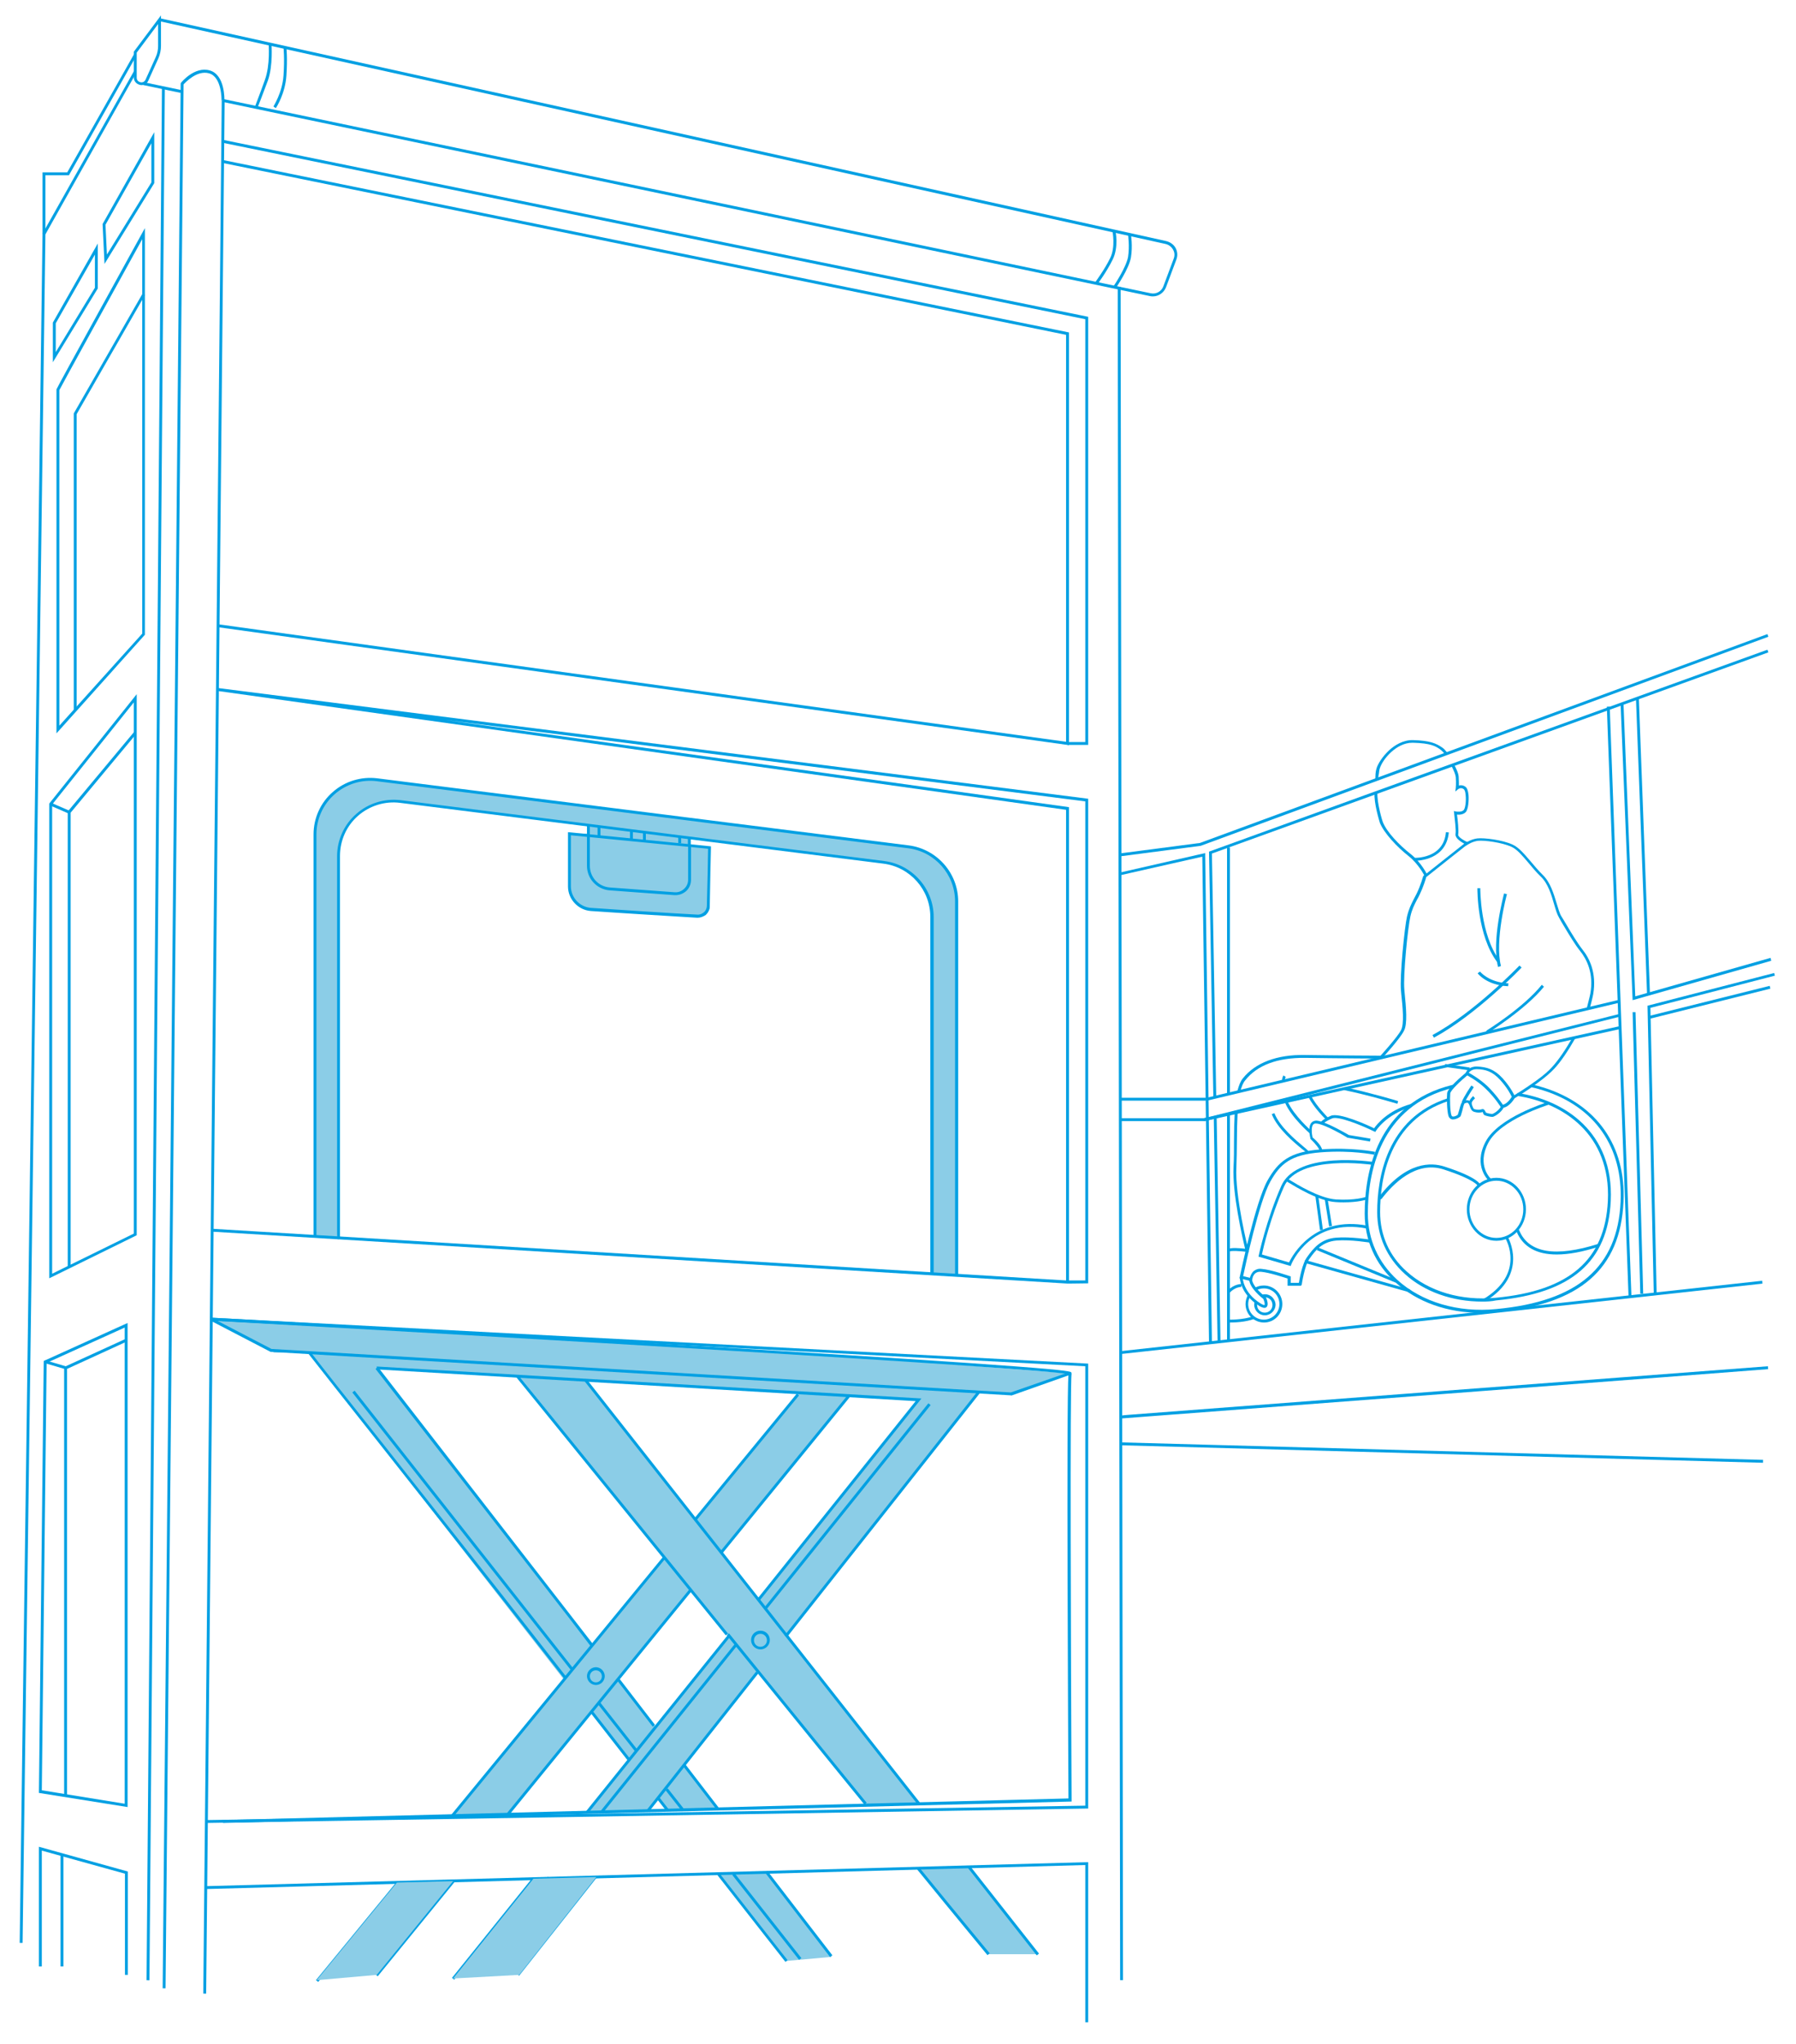 <?xml version="1.0" encoding="utf-8"?>
<!-- Generator: Adobe Illustrator 25.2.3, SVG Export Plug-In . SVG Version: 6.00 Build 0)  -->
<svg version="1.1" id="Layer_1" xmlns="http://www.w3.org/2000/svg" xmlns:xlink="http://www.w3.org/1999/xlink" x="0px" y="0px"
	 viewBox="0 0 747.5 850.3" style="enable-background:new 0 0 747.5 850.3;" xml:space="preserve">
<style type="text/css">
	.st0{fill:#8BCDE7;}
	.st1{fill:#00A0E3;}
	.st2{fill:none;stroke:#00A0E3;stroke-width:1.2;stroke-miterlimit:10;}
</style>
<g>
	<polygon class="st0" points="237,346.8 237.1,370 239.1,374.8 243.5,377.8 277.9,380.5 290.8,381.2 293.3,380.1 295.3,378.2 
		295.3,352.6 287.2,351.8 286.9,346 244.8,341.7 244.8,346.8 	"/>
	<path class="st0" d="M131.2,347.1c0-13.8,12.1-24.4,25.8-22.7l221.2,27.9c11.4,1.4,20,11.2,20,22.7v155.5l-10.3-1V381.4
		c0-11.5-8.6-21.3-20-22.7l-201.2-25.3c-13.7-1.7-25.7,8.9-25.7,22.7c0,50.9,0,158.9,0,158.9l-9.7-0.6V347.1z"/>
	<polygon class="st0" points="382.1,777.2 411.5,813 431.6,813 403,776.7 	"/>
	<polygon class="st0" points="299.1,779.7 327.4,815.8 346.1,814.1 319.1,779 	"/>
	<polygon class="st0" points="244.9,711.2 261.8,732.3 272.9,718.6 255.7,696.7 244.9,707.1 	"/>
	<polygon class="st0" points="304.9,679.1 244.4,753.8 270.2,753.1 274.2,748 277.8,752.6 298.8,752.6 284.8,734.3 317.4,693.6 	"/>
	<path class="st0" d="M355.1,564.4L87.9,548.8l26.2,13.9h14.6l105.8,135.8l-46.6,56.9l23.3-0.6l76.4-93.6l72.6,89.3h22.1l-54.9-69.8
		c0,0,30-37.5,52.9-67c15-19.2,27.5-34.8,27.5-34.8l13,1.1l24.5-8.6L355.1,564.4z M246,684.6l-89.2-115.5l59.3,3.4l60.2,75.2
		L246,684.6z M243.5,574.2l88.9,5.2l-43.3,52.7L243.5,574.2z M315.8,665.7L300,645.9l53-65.4l-2.3-0.1l2.3,0.1l0,0l29.4,1.8
		L315.8,665.7z"/>
	<g>
		
			<rect x="-304.8" y="434.9" transform="matrix(9.763571e-03 -1 1 9.763571e-03 -347.322 520.342)" class="st1" width="787.6" height="1.2"/>
		<polygon class="st1" points="444.9,310 444.2,309.9 90.5,260.9 90.7,259.7 443.7,308.6 443.7,139.3 92.7,67.8 92.9,66.6 
			444.9,138.3 		"/>
		<polygon class="st1" points="452.9,309.9 444.3,309.9 444.3,308.7 451.7,308.7 451.7,132.8 92.7,59.4 92.9,58.2 452.9,131.8 		"/>
		<path class="st1" d="M444.9,534l-0.6,0L88.2,512.4l0.1-1.2l355.4,21.5V336.9L90.2,287.4l0.2-1.2l362.5,46.1v201.6L444.9,534z
			 M444.9,532.7h6.8V333.4l-266.5-33.9l259.7,36.3V532.7z"/>
		<polygon class="st1" points="86,758.4 86,757.2 451.7,751.2 451.7,568.4 87.9,549.4 87.9,548.2 452.9,567.3 452.9,752.4 
			452.3,752.4 		"/>
		<polygon class="st1" points="420.9,580.6 420.8,580.5 112.6,562.4 87.6,549.4 88.2,548.3 113,561.2 420.7,579.3 445.1,570.8 
			445.5,571.9 		"/>
		<path class="st1" d="M92.8,758.4l0-1.2l351.9-9c-0.1-19.9-0.9-165.8,0-176.5c-10.7-2.5-237.1-15.6-356.8-22.3l0.1-1.2
			c0.9,0,90,5,178.1,10.3c178.6,10.6,179.4,11.8,179.8,12.5l0.1,0.6c-0.7,3.1-0.3,117.3,0,177.3l0,0.6l-0.6,0L92.8,758.4z
			 M444.8,571.1c0,0.1,0,0.1,0,0.2C444.7,571.2,444.7,571.1,444.8,571.1z"/>
		<polygon class="st1" points="452.9,841.3 451.7,841.3 451.7,775.9 85.3,785.9 85.3,784.7 452.9,774.7 		"/>
		
			<rect x="465.7" y="119.3" transform="matrix(1 -1.419446e-03 1.419446e-03 1 -0.669 0.662)" class="st1" width="1.2" height="704.5"/>
		
			<rect x="-328.8" y="429.6" transform="matrix(8.136427e-03 -1 1 8.136427e-03 -365.925 491.535)" class="st1" width="787.2" height="1.2"/>
		<polygon class="st1" points="9.4,808.3 8.2,808.3 17.7,97.2 17.8,97 55.8,29.5 56.8,30.1 18.9,97.5 		"/>
		<path class="st1" d="M22,150.7v-16.5l18.7-32.9V120L22,150.7z M23.2,134.5v12l16.3-26.8v-13.8L23.2,134.5z"/>
		<path class="st1" d="M43.5,109.8l-0.8-16.6L64.2,55v21.2L43.5,109.8z M43.9,93.5l0.6,12.4l18.5-30V59.6L43.9,93.5z"/>
		<path class="st1" d="M23.5,305.1l0-143.1c0.3-1,32.1-58.5,35.7-65.1l1.1-2v169.2l-0.2,0.2L23.5,305.1z M24.7,162.3v139.6
			l34.5-38.3V99.5C47.1,121.5,25.9,159.9,24.7,162.3z"/>
		<polygon class="st1" points="31.9,295.5 30.7,295.5 30.7,172 59.3,122.2 60.3,122.8 31.9,172.3 		"/>
		<path class="st1" d="M20.5,531.8V334.3l36.4-45.5v225.1L20.5,531.8z M21.7,334.7v195.2l34-16.7V292.2L21.7,334.7z"/>
		<polygon class="st1" points="29.4,527.1 28.2,527.1 28.2,337.6 55.9,304.4 56.8,305.2 29.4,338.1 		"/>
		
			<rect x="24.4" y="332" transform="matrix(0.399 -0.917 0.917 0.399 -293.266 225.028)" class="st1" width="1.2" height="8.4"/>
		<path class="st1" d="M53.2,751.8l-37-5.9l2-179.7l34.9-15.8V751.8z M17.4,744.8l34.5,5.6V552.3L19.4,567L17.4,744.8z"/>
		<polygon class="st1" points="27.9,746.9 26.7,746.9 26.7,568.7 52.3,557 52.8,558.1 27.9,569.5 		"/>
		
			<rect x="22.5" y="563.4" transform="matrix(0.282 -0.959 0.959 0.282 -528.204 429.735)" class="st1" width="1.2" height="8.9"/>
		<polygon class="st1" points="53.2,821.6 52,821.6 52,779.5 17.4,769.9 17.4,818.1 16.2,818.1 16.2,768.3 53.2,778.6 		"/>
		<rect x="25.2" y="771.6" class="st1" width="1.2" height="46.5"/>
		<path class="st1" d="M58.9,35.4c-0.2,0-0.5,0-0.7-0.1c-1.2-0.3-2.5-1.3-2.5-3.1V21.5L67,6.4v12.7c0,1.8-0.4,3.6-1.1,5.2l-4.2,9.3
			C61.1,34.9,60,35.4,58.9,35.4z M56.9,21.9v10.4c0,1.2,0.8,1.7,1.5,1.9c0.7,0.2,1.7,0,2.2-1.1l4.2-9.3c0.7-1.5,1-3.1,1-4.7V10
			L56.9,21.9z"/>
		<path class="st1" d="M479.9,123.3c-0.4,0-0.8,0-1.2-0.1l-386-80.8l0.2-1.2l386,80.8c2.2,0.5,4.5-0.7,5.3-2.9l4.3-11.5
			c0.5-1.3,0.4-2.6-0.3-3.8s-1.8-2-3.1-2.3L66.3,8.8l0.3-1.2l418.8,92.7c1.6,0.4,3.1,1.4,3.9,2.9s0.9,3.2,0.3,4.8l-4.3,11.5
			C484.4,121.8,482.2,123.3,479.9,123.3z"/>
		<rect x="67.2" y="28.3" transform="matrix(0.205 -0.979 0.979 0.205 18.168 95.379)" class="st1" width="1.2" height="16.3"/>
		<path class="st1" d="M68.9,827.2l-1.2,0l7.5-792.5l0.1-0.2c0.2-0.3,5.7-7,12-5.2c6.4,1.8,6.1,12.1,6.1,12.5l-1.2,0
			c0-0.1,0.2-9.8-5.2-11.3c-5-1.4-9.7,3.7-10.6,4.6L68.9,827.2z"/>
		<path class="st1" d="M107.2,44.8l-1.1-0.4c0-0.1,2-5.1,4.2-11.3c2.2-6.1,1.5-14.7,1.5-14.8l1.2-0.1c0,0.4,0.7,9-1.5,15.3
			C109.2,39.7,107.2,44.8,107.2,44.8z"/>
		<path class="st1" d="M114.8,45l-1-0.7c0-0.1,3.7-5.7,4.2-12.9c0.5-7.2,0-11.6,0-11.7l1.2-0.1c0,0.2,0.5,4.5,0,11.9
			C118.7,39,115,44.7,114.8,45z"/>
		<path class="st1" d="M456.8,118.2l-1-0.7c0-0.1,3.8-5.1,6.2-10c2.4-4.7,1-11.3,1-11.4l1.2-0.3c0.1,0.3,1.5,7-1.1,12.2
			C460.6,113.1,456.8,118.2,456.8,118.2z"/>
		<path class="st1" d="M464.5,119.7l-1-0.7c0.1-0.1,5.2-7.7,6-12.1c0.7-4.5,0-9.2,0-9.3l1.2-0.2c0,0.2,0.8,5,0,9.7
			C469.9,111.8,464.7,119.4,464.5,119.7z"/>
		<polygon class="st1" points="18.9,97.3 17.7,97.3 17.7,71.7 28,71.7 55.8,22.5 56.8,23.1 28.7,72.9 18.9,72.9 		"/>
		
			<rect x="258.7" y="557.1" transform="matrix(0.776 -0.63 0.63 0.776 -336.838 303.641)" class="st1" width="1.2" height="138.4"/>
		
			<rect x="178.7" y="801.8" transform="matrix(0.627 -0.779 0.779 0.627 -548.54 459.331)" class="st1" width="53.3" height="1.2"/>
		
			<rect x="226.8" y="716.6" transform="matrix(0.627 -0.779 0.779 0.627 -456.564 480.949)" class="st1" width="94.1" height="1.2"/>
		<polygon class="st1" points="316,666.1 315.1,665.3 381.1,582.9 156.8,569.7 156.8,568.5 383.5,581.8 382.8,582.7 		"/>
		
			<rect x="312.3" y="550.1" transform="matrix(0.786 -0.619 0.619 0.786 -342.682 335.56)" class="st1" width="1.2" height="224.4"/>
		
			<rect x="416.7" y="771.7" transform="matrix(0.786 -0.619 0.619 0.786 -402.313 428.555)" class="st1" width="1.2" height="46.2"/>
		
			<rect x="302.7" y="629.2" transform="matrix(0.62 -0.784 0.784 0.62 -354.405 527.61)" class="st1" width="129.8" height="1.2"/>
		
			<rect x="256.2" y="723.8" transform="matrix(0.62 -0.784 0.784 0.62 -457.011 504.926)" class="st1" width="73.2" height="1.2"/>
		
			<rect x="206.2" y="800.6" transform="matrix(0.62 -0.784 0.784 0.62 -540.392 486.492)" class="st1" width="51.9" height="1.2"/>
		<path class="st1" d="M359.8,750.8l-9.3-11.4c-24.9-30.6-48-59.1-48-59.1l0.9-0.8c0,0,23.1,28.5,48,59.1l9.3,11.4L359.8,750.8z"/>
		<path class="st1" d="M411,813.4c-0.1-0.2-12.8-15.4-29.4-35.8l0.9-0.8c16.6,20.4,29.3,35.6,29.4,35.8L411,813.4z"/>
		
			<rect x="187" y="800.9" transform="matrix(0.626 -0.779 0.779 0.626 -545.254 465.204)" class="st1" width="51.5" height="1.2"/>
		
			<rect x="234.5" y="718.6" transform="matrix(0.626 -0.779 0.779 0.626 -456.416 486.021)" class="st1" width="88.7" height="1.2"/>
		
			<rect x="298.3" y="626.4" transform="matrix(0.626 -0.779 0.779 0.626 -356.854 509.351)" class="st1" width="109.5" height="1.2"/>
		
			<rect x="122.2" y="802.9" transform="matrix(0.635 -0.773 0.773 0.635 -566.732 408.389)" class="st1" width="52.6" height="1.2"/>
		
			<rect x="162.4" y="700.8" transform="matrix(0.635 -0.773 0.773 0.635 -457.255 435.793)" class="st1" width="139.6" height="1.2"/>
		
			<rect x="276.8" y="605.4" transform="matrix(0.635 -0.773 0.773 0.635 -354.908 461.412)" class="st1" width="67.4" height="1.2"/>
		
			<rect x="284.5" y="612.7" transform="matrix(0.632 -0.775 0.775 0.632 -355.101 478.99)" class="st1" width="84.3" height="1.2"/>
		
			<rect x="189" y="707.4" transform="matrix(0.632 -0.775 0.775 0.632 -456.932 454.009)" class="st1" width="120.8" height="1.2"/>
		
			<rect x="147.5" y="801.5" transform="matrix(0.632 -0.775 0.775 0.632 -558.102 429.189)" class="st1" width="50.4" height="1.2"/>
		<path class="st1" d="M326.9,816.2c0,0-13.3-16.9-28.3-36.1l0.9-0.7c15,19.2,28.3,36.1,28.3,36.1L326.9,816.2z"/>
		
			<rect x="275.6" y="747.3" transform="matrix(0.788 -0.615 0.615 0.788 -403.391 328.966)" class="st1" width="1.2" height="6.5"/>
		
			<rect x="253.4" y="709.3" transform="matrix(0.788 -0.615 0.615 0.788 -390.45 309.067)" class="st1" width="1.2" height="25.5"/>
		<path class="st1" d="M234.7,698.2l-6.8-8.7c-24.8-31.8-52.2-66.4-72.2-91.7c-12.3-15.5-22-27.8-27.4-34.7l0.9-0.7
			c5.4,7,15.1,19.2,27.4,34.7c20,25.3,47.4,59.9,72.2,91.7l6.8,8.7L234.7,698.2z"/>
		<path class="st2" d="M162.9,576.3"/>
		<path class="st2" d="M285.1,734.3"/>
		<polygon class="st1" points="245.8,684.8 237.3,673.7 156.3,569.5 157.3,568.7 238.2,672.9 246.8,684 		"/>
		
			<rect x="264.1" y="696" transform="matrix(0.792 -0.61 0.61 0.792 -377.172 308.572)" class="st1" width="1.2" height="24.8"/>
		
			<rect x="291.2" y="732.1" transform="matrix(0.792 -0.61 0.61 0.792 -393.018 332.415)" class="st1" width="1.2" height="22.8"/>
		
			<rect x="332" y="774.4" transform="matrix(0.792 -0.61 0.61 0.792 -416.863 368.293)" class="st1" width="1.2" height="44.3"/>
		<path class="st1" d="M398.7,530.5h-1.2V375c0-11.2-8.4-20.7-19.5-22.1L156.8,325c-6.3-0.8-12.7,1.2-17.5,5.4
			c-4.8,4.2-7.6,10.3-7.6,16.7v167.3h-1.2V347.1c0-6.7,2.9-13.2,8-17.6c5.1-4.5,11.8-6.5,18.5-5.7l221.2,27.9
			c11.7,1.5,20.6,11.5,20.6,23.3V530.5z"/>
		<path class="st1" d="M388.4,529.6h-1.2V381.4c0-11.2-8.4-20.7-19.5-22.1L166.5,334c-6.3-0.8-12.7,1.2-17.5,5.4
			c-4.8,4.2-7.5,10.3-7.5,16.7c0,47.3,0,157.6,0,158.9l-0.6,0l0,0.6c-0.6,0-0.6,0-0.6-5.3c0-3.1,0-7.5,0-12.9c0-10.9,0-26,0-42.7
			c0-33.4,0-73.1,0-98.5c0-6.7,2.9-13.2,8-17.6c5.1-4.5,11.8-6.5,18.5-5.7l201.2,25.3c11.7,1.5,20.6,11.5,20.6,23.3V529.6z"/>
		<path class="st1" d="M290.4,381.8c-0.1,0-0.2,0-0.3,0c-9.8-0.6-31.3-1.9-44.2-2.8c-5.3-0.4-9.5-4.9-9.5-10.2v-22.6l59.5,5.9l0,0.6
			c0,0-0.4,16.2-0.5,24.3c0,1.4-0.6,2.6-1.6,3.6C292.8,381.3,291.6,381.8,290.4,381.8z M237.6,347.5v21.2c0,4.7,3.7,8.7,8.4,9
			c12.9,0.9,34.4,2.3,44.2,2.8c1,0.1,2-0.3,2.8-1c0.8-0.7,1.2-1.7,1.2-2.7c0.2-7.2,0.5-20.8,0.5-23.7L237.6,347.5z"/>
		<path class="st1" d="M281.2,372.4c-0.2,0-0.3,0-0.5,0l-27.1-2c-5.3-0.5-9.3-4.9-9.3-10.2v-16.9h1.2v16.9c0,4.7,3.5,8.6,8.2,9
			l27.1,2c1.5,0.1,2.8-0.4,3.9-1.4s1.7-2.3,1.7-3.8v-14.2h1.2V366c0,1.8-0.7,3.5-2,4.7C284.3,371.8,282.8,372.4,281.2,372.4z"/>
		<rect x="248.7" y="343.8" class="st1" width="1.2" height="4.4"/>
		<rect x="282.3" y="348" class="st1" width="1.2" height="2.8"/>
		<rect x="286.3" y="348.5" class="st1" width="1.2" height="3.3"/>
		<rect x="262.2" y="345.5" class="st1" width="1.2" height="3.8"/>
		<rect x="267.6" y="346.2" class="st1" width="1.2" height="3.7"/>
		
			<rect x="318.1" y="774.8" transform="matrix(0.786 -0.619 0.619 0.786 -424.84 367.959)" class="st1" width="1.2" height="44.9"/>
		
			<rect x="279.7" y="743.2" transform="matrix(0.786 -0.619 0.619 0.786 -402.887 333.747)" class="st1" width="1.2" height="10.5"/>
		
			<rect x="256.2" y="705.9" transform="matrix(0.786 -0.619 0.619 0.786 -389.438 312.787)" class="st1" width="1.2" height="25.4"/>
		
			<rect x="191.7" y="563.1" transform="matrix(0.786 -0.619 0.619 0.786 -352.591 255.364)" class="st1" width="1.2" height="147.2"/>
		
			<rect x="465.5" y="547.5" transform="matrix(0.994 -0.109 0.109 0.994 -56.165 68.656)" class="st1" width="268.8" height="1.2"/>
		<path class="st1" d="M466.9,590.1l-0.1-0.6l-0.6,0c0-0.6,0-0.6,3.6-0.9l131.5-10l134.5-10.2l0.1,1.2
			C733.1,569.9,468.2,590,466.9,590.1z"/>
		
			<rect x="599.3" y="470.9" transform="matrix(2.720693e-02 -1 1 2.720693e-02 -20.733 1187.758)" class="st1" width="1.2" height="267.3"/>
		<rect x="466.3" y="456.7" class="st1" width="35.6" height="1.2"/>
		<polygon class="st1" points="501.4,466.4 466.3,466.4 466.3,465.2 501.2,465.2 674.1,421.8 674.4,422.9 		"/>
		<rect x="510.7" y="352.6" class="st1" width="1.2" height="102.5"/>
		<rect x="510.7" y="463.3" class="st1" width="1.2" height="94.5"/>
		
			<rect x="499.5" y="436.3" transform="matrix(0.973 -0.231 0.231 0.973 -85.023 147.668)" class="st1" width="176.9" height="1.2"/>
		<polygon class="st1" points="503.2,558.6 500.4,356.4 465.9,364.2 465.7,363.1 501.6,354.9 501.6,355.7 504.4,558.6 		"/>
		<polygon class="st1" points="465.9,356.3 465.7,355.1 499.4,350.7 735.6,263.8 736,264.9 499.7,351.9 499.6,351.9 		"/>
		
			<rect x="673.5" y="294" transform="matrix(0.999 -3.680050e-02 3.680050e-02 0.999 -14.879 25.089)" class="st1" width="1.2" height="245.5"/>
		<polygon class="st1" points="688.3,538.3 685.7,418.4 738.4,404.8 738.7,405.9 686.9,419.3 689.5,538.2 		"/>
		<path class="st1" d="M683.9,538.2h-1.2c0-1.6-3.2-116-3.2-117.1l1.2,0C680.8,425.8,683.9,536.6,683.9,538.2z"/>
		<polygon class="st1" points="679.5,416.1 674.5,292.8 675.7,292.8 680.6,414.5 736.9,398.5 737.2,399.7 		"/>
		
			<rect x="683.4" y="290.4" transform="matrix(0.999 -3.753460e-02 3.753460e-02 0.999 -12.73 25.922)" class="st1" width="1.2" height="123.2"/>
		<polygon class="st1" points="505,456.5 503.2,354.3 572.5,329.2 735.6,270.3 736,271.4 504.4,355.1 506.2,456.5 		"/>
		
			<rect x="505.9" y="464.8" transform="matrix(1 -1.710687e-02 1.710687e-02 1 -8.676 8.739)" class="st1" width="1.2" height="93.5"/>
		
			<rect x="499.2" y="446" transform="matrix(0.976 -0.216 0.216 0.976 -82.724 137.792)" class="st1" width="177.2" height="1.2"/>
		
			<rect x="685.7" y="416.1" transform="matrix(0.97 -0.242 0.242 0.97 -79.821 185.071)" class="st1" width="52.1" height="1.2"/>
		<path class="st1" d="M541.5,534.9h-5.6v-3c-1.6-0.5-7.6-2.5-11-2.8c-3.3-0.3-3.7,2.9-3.7,3.3l-0.1,0.7l-5.2-1.3l0.1-0.6
			c0.3-1.3,6.5-31.2,11.6-40.2c4.4-7.7,9-11.8,22-12.8c13.1-1,22.6,1,22.7,1l-0.3,1.2c-0.1,0-9.4-2-22.3-1c-12.5,1-16.8,4.7-21,12.2
			c-4.6,8.2-10.4,35-11.3,39.3l2.8,0.7c0.2-0.7,0.6-1.9,1.6-2.8c0.9-0.7,2-1.1,3.3-0.9c4,0.3,11.3,2.9,11.7,3l0.4,0.1v2.7h3.4
			c0.3-1.8,1.4-8,3.4-10.7c2.7-3.8,5.8-7.6,12.1-8.1c6-0.5,14.1,0.8,14.5,0.9l-0.2,1.2c-0.1,0-8.3-1.4-14.2-0.9
			c-5.8,0.5-8.6,3.9-11.2,7.6c-2.1,2.9-3.2,10.7-3.2,10.7L541.5,534.9z"/>
		<path class="st1" d="M537.2,526.7l-13.4-3.9l0.1-0.5c0-0.1,3.1-14.7,9.4-29c2.7-6.1,10.2-9.7,21.7-10.5c8.6-0.6,16.5,0.6,16.5,0.6
			l-0.2,1.2c-0.3,0-30.8-4.6-36.9,9.1c-5.6,12.6-8.6,25.4-9.2,28.2l11.3,3.3c1.5-3.1,10.5-19.5,32.6-15.3l-0.2,1.2
			c-23.2-4.5-31.2,14.2-31.5,15L537.2,526.7z"/>
		<path class="st1" d="M550.2,479l-1.1-0.4l0.6,0.2l-0.6-0.2c0.2-0.5-1.6-2.8-3.6-4.7l-0.1-0.1l0-0.2c-0.1-0.5-1.2-4.6,0.4-6.5
			c0.5-0.6,1.3-0.9,2.1-0.9c3.6,0.2,12.4,5.4,13.5,6l9,1.5l-0.2,1.2l-9.4-1.6c-0.1-0.1-9.6-5.8-13.1-5.9c-0.5,0-0.9,0.1-1.2,0.5
			c-0.9,1.1-0.5,4.1-0.2,5.3C547.9,474.5,550.8,477.5,550.2,479z"/>
		<path class="st1" d="M572.4,470.9l-0.5-0.2c-5.7-2.8-15.1-6.5-17.5-5.4c-3.2,1.4-3.8,2.3-3.8,2.3l-1-0.6c0.1-0.2,0.8-1.3,4.3-2.8
			c3.4-1.5,15.2,3.8,18,5.2c1.2-1.7,5.7-7.4,15.3-10.1l0.3,1.2c-10.7,3.1-14.9,10-14.9,10.1L572.4,470.9z"/>
		
			<rect x="563.7" y="508.5" transform="matrix(0.381 -0.925 0.925 0.381 -137.049 847.78)" class="st1" width="1.2" height="35.4"/>
		
			<rect x="564.4" y="508.6" transform="matrix(0.27 -0.963 0.963 0.27 -99.293 931.554)" class="st1" width="1.2" height="45.4"/>
		<path class="st1" d="M526.1,550.2c-4.3,0-7.7-3.5-7.7-7.7c0-1.3,0.4-2.7,1-3.8l1,0.6c-0.6,1-0.9,2.1-0.9,3.2
			c0,3.6,2.9,6.5,6.5,6.5s6.5-2.9,6.5-6.5s-2.9-6.5-6.5-6.5c-1.1,0-2.2,0.3-3.2,0.8l-0.6-1c1.2-0.7,2.5-1,3.8-1
			c4.3,0,7.7,3.5,7.7,7.7S530.4,550.2,526.1,550.2z"/>
		<path class="st1" d="M526.4,547.2c-2.4,0-4.4-2-4.4-4.4c0-0.4,0.1-0.9,0.2-1.3l1.1,0.4c-0.1,0.3-0.1,0.6-0.1,1
			c0,1.8,1.4,3.2,3.2,3.2s3.2-1.4,3.2-3.2c0-0.6-0.2-1.3-0.5-1.8c-0.8-1.1-2.2-1.7-3.5-1.3l-0.3-1.2c1.8-0.5,3.8,0.2,4.8,1.8
			c0.5,0.7,0.8,1.6,0.8,2.5C530.8,545.2,528.9,547.2,526.4,547.2z"/>
		<path class="st1" d="M526.3,544.1c-0.7,0-1.5-0.4-2.2-0.8c-8-5-8.1-11.7-8.1-12l1.2,0c0,0.3,0.1,6.4,7.5,11
			c1.3,0.8,1.6,0.6,1.6,0.6c0.2-0.2,0-1.4-0.5-2.5c-0.9-0.7-5.6-4.5-5.9-8l1.2-0.1c0.3,3.2,5.5,7.2,5.6,7.2l0.1,0.1l0.1,0.1
			c0.3,0.7,1.3,3.2,0.2,4.1C526.9,544,526.6,544.1,526.3,544.1z"/>
		<path class="st2" d="M536.5,534.3"/>
		<path class="st2" d="M537.1,534.8"/>
		<path class="st1" d="M616.5,546.2c-14,0-26.8-4.5-35.8-12.8c-8.3-7.5-12.7-17.4-12.7-28.5c0-16.7,4.8-45.9,36.7-53.6l0.3,1.2
			c-31.1,7.5-35.7,36.1-35.7,52.4c0,10.7,4.3,20.3,12.3,27.6c10.2,9.2,25.2,13.7,41.2,12.1c34-3.2,50.5-17.5,51.7-44.7
			c1-22.6-10.7-39.5-32.3-46.3c-1.6-0.5-3.3-1-5-1.3l0.3-1.2c1.7,0.4,3.4,0.9,5.1,1.4c22.1,7,34.2,24.3,33.1,47.5
			c-1.3,28-18.1,42.6-52.8,45.9C620.7,546.1,618.6,546.2,616.5,546.2z"/>
		<path class="st1" d="M617,541.5c-12.6,0-24.2-4.1-32.3-11.5c-7.5-6.8-11.5-15.7-11.5-25.7c0-14.2,3.8-39.1,29.4-47.4l0.4,1.1
			c-24.9,8-28.6,32.4-28.6,46.2c0,9.7,3.8,18.3,11.1,24.8c9.2,8.3,22.7,12.3,37.1,10.9c30.6-2.9,45.4-15.7,46.6-40.3
			c1.3-27.8-18.7-40.8-37.8-43.7l0.2-1.2c19.6,3,40.1,16.3,38.8,44.9c-1.2,25.3-16.3,38.4-47.7,41.4
			C620.8,541.4,618.9,541.5,617,541.5z"/>
		
			<rect x="606.1" y="439.1" transform="matrix(0.142 -0.99 0.99 0.142 80.558 981.52)" class="st1" width="1.2" height="10.3"/>
		<path class="st1" d="M516.2,454.2l-1.2-0.3c0.6-2.3,1.3-4.1,2.3-5.3c5.2-6.5,14.2-9.9,25.8-9.7c12.4,0.2,32.4,0.3,32.6,0.3l0,1.2
			c-0.2,0-20.2-0.1-32.6-0.3c-11.4-0.1-19.8,3-24.8,9.3C517.4,450.4,516.7,452.1,516.2,454.2z"/>
		<path class="st1" d="M519.8,520.9l-0.9-0.1c-2.5-0.3-6.5-0.6-7.3-0.1l-0.6-1c1.2-0.8,5.3-0.4,7.2-0.2c-1-4.2-5.4-23.1-4.8-34.2
			c0.2-3.2,0.2-6.8,0.2-10.6c0-4,0.1-8.2,0.3-11.9l1.2,0.1c-0.2,3.8-0.3,7.9-0.3,11.9c0,3.8-0.1,7.3-0.2,10.6
			c-0.7,12.3,4.9,34.4,5,34.7L519.8,520.9z"/>
		<path class="st1" d="M511.9,550.2c-0.4,0-0.6,0-0.6,0l0-1.2c0.1,0,5.9,0.2,10.3-1.4l0.4,1.1C518.3,550.1,513.6,550.2,511.9,550.2z
			"/>
		<path class="st1" d="M511.8,537.8l-0.9-0.8c2.7-2.9,5.7-2.8,5.8-2.8l-0.1,1.2C516.5,535.4,514,535.4,511.8,537.8z"/>
		
			<rect x="548.5" y="497.4" transform="matrix(0.991 -0.135 0.135 0.991 -63.218 78.95)" class="st1" width="1.2" height="14.1"/>
		<path class="st1" d="M559.3,500.2c-1,0-2.1,0-3.3-0.1c-7.2-0.4-16.8-6.4-20-8.3c-0.4-0.3-0.7-0.4-0.8-0.5l0.5-1.1
			c0.1,0.1,0.4,0.3,0.9,0.6c3.1,1.9,12.5,7.7,19.4,8.2c7.9,0.5,12.3-1,12.4-1l0.4,1.1C568.6,499.1,565.3,500.2,559.3,500.2z"/>
		<path class="st1" d="M543.7,479.5c-0.1-0.2-1-0.9-1.8-1.5c-3.3-2.7-10.2-8.4-12.6-14.5l1.1-0.4c2.3,5.8,9,11.3,12.2,14
			c1.8,1.5,2.1,1.8,2.1,2.2h-1.2C543.7,479.4,543.7,479.5,543.7,479.5z"/>
		<path class="st1" d="M534.7,449.8l-1.2-0.1c0.2-1.6,0.6-2.2,0.7-2.3l1,0.7l0,0C535.1,448,534.8,448.5,534.7,449.8z"/>
		<path class="st1" d="M545.1,471.5c-0.3-0.3-7.5-6.5-10.2-12.6l1.1-0.5c2.6,5.8,9.8,12.1,9.9,12.2L545.1,471.5z"/>
		<path class="st1" d="M581.6,459.2c-0.1,0-11.9-3.6-22.2-5.7l0.2-1.2c10.3,2.2,22.2,5.7,22.3,5.8L581.6,459.2z"/>
		<path class="st1" d="M552.1,466c-0.2-0.2-5.2-5-7.5-9.6l1.1-0.5c2.2,4.4,7.2,9.2,7.2,9.3L552.1,466z"/>
		<path class="st1" d="M624.9,461l-0.2-0.3c0,0-2.3-3.9-6.5-7.9c-3.5-3.4-7.9-5.6-7.9-5.6l-0.4-0.2l0.1-0.5c0.3-1,1.6-2.9,4.8-2.8
			c3.9,0.2,7,1,10.6,4.9c3.6,4,5.1,7.5,5.1,7.6l0.1,0.3l-0.1,0.2c-0.1,0.2-2.2,3.9-5.1,4.2L624.9,461z M611.3,446.3
			c1.3,0.7,4.7,2.7,7.7,5.5c3.6,3.5,5.8,6.8,6.5,7.8c1.8-0.4,3.2-2.5,3.7-3.3c-0.4-0.9-1.9-3.8-4.8-7c-3.3-3.6-6.1-4.4-9.7-4.5
			C612.6,444.8,611.7,445.8,611.3,446.3z"/>
		<path class="st1" d="M604.8,465.7c-0.1,0-0.3,0-0.4,0c-0.7-0.1-1.2-0.6-1.5-1.3c-0.7-2-0.8-7.8-0.6-9.6c0.2-2.2,6.6-7.5,7.9-8.6
			l0.8,0.9c-3,2.5-7.3,6.5-7.4,7.8c-0.2,2.1-0.1,7.5,0.5,9.1c0.1,0.3,0.3,0.5,0.6,0.5c0.7,0.1,1.8-0.5,2-0.7
			c0.1-0.2,0.4-1.2,0.6-1.9c0.6-2.4,1-3.4,1.5-3.7c0.9-0.5,1.7-0.6,2.4-0.4c0.6,0.2,1.1,0.7,1.3,1.5c0.7,1.9,0.8,2.1,1.4,2.2
			c0.8,0.2,2,0.3,2.7,0c1-0.4,1.4,0.5,1.6,0.9c0.1,0.2,0.2,0.4,0.3,0.5c0.7,0.3,2.3,0.6,2.7,0.5c0.4-0.1,2.8-1.4,3.6-3.3l1.1,0.5
			c-1,2.3-3.8,3.8-4.4,4c-0.8,0.2-2.8-0.3-3.5-0.6c-0.5-0.2-0.7-0.7-0.8-1.1c0-0.1-0.1-0.2-0.1-0.3c-1,0.4-2.4,0.3-3.4,0
			c-1.2-0.3-1.6-1.2-2.2-3c-0.2-0.4-0.4-0.7-0.6-0.8c-0.3-0.1-0.8,0-1.4,0.3c-0.2,0.3-0.7,2-0.9,3c-0.4,1.5-0.6,2.1-0.8,2.4
			C607.2,465,606,465.7,604.8,465.7z"/>
		<path class="st1" d="M609.5,458.9l-1.1-0.5c0.9-2.2,3.8-6.6,4-6.8l1,0.7C613.4,452.3,610.4,456.8,609.5,458.9z"/>
		<path class="st1" d="M612.3,459.7l-1-0.6c0.1-0.1,0.1-0.3,0.1-0.4c0.1-0.7,0.3-1.3,1.7-2.7l0.8,0.9c-1.2,1.2-1.3,1.6-1.4,2
			C612.6,459.2,612.5,459.4,612.3,459.7z"/>
		<path class="st1" d="M575.3,440.2l-0.9-0.8c0.1-0.1,7.2-7.9,8.7-10.8c1.4-2.6,0.7-9.6,0.1-15.2l-0.1-1.2c-0.6-6,1.5-26.6,2.5-30.9
			c0.8-3.3,1.7-5,2.8-7.2c0.4-0.7,0.7-1.4,1.2-2.3c1.7-3.5,2.7-7.2,2.7-7.2l0.1-0.2l0.2-0.1c16.5-13.1,16.7-13.2,16.8-13.3
			c0,0,0.1-0.1,0.2-0.1c0.8-0.5,2.8-1.8,5.3-2.1c2.8-0.3,10.4,0.6,14.7,2.6c2.6,1.2,4.8,3.9,7.4,6.9c1.6,1.9,3.2,3.8,5,5.6
			c3.3,3.1,4.7,8.1,5.9,12c0.7,2.2,1.2,4.2,2,5.4c0.6,0.9,1.2,2,2,3.3c2,3.4,4.6,7.7,6.7,10.4c2.9,3.6,6,9.7,4.5,18.6
			c-0.1,0.8-1.3,5.5-1.5,6.2l-1.2-0.3c0.2-0.8,1.4-5.4,1.5-6.1c1.5-8.5-1.5-14.3-4.2-17.7c-2.2-2.7-4.8-7.1-6.9-10.6
			c-0.7-1.2-1.4-2.3-1.9-3.3c-0.8-1.3-1.4-3.3-2.1-5.7c-1.1-3.8-2.5-8.6-5.6-11.5c-1.9-1.8-3.5-3.8-5.1-5.7c-2.5-2.9-4.6-5.5-7-6.6
			c-3.9-1.8-11.3-2.8-14-2.5c-2.2,0.3-4,1.4-4.7,1.9c-0.2,0.1-0.3,0.2-0.4,0.2c-0.7,0.5-10.1,8-16.4,13c-0.2,0.8-1.2,4.1-2.7,7.2
			c-0.4,0.9-0.8,1.6-1.2,2.3c-1.1,2.2-2,3.8-2.7,6.9c-1,4.3-3.1,24.5-2.5,30.5l0.1,1.2c0.6,6.1,1.3,13-0.3,15.9
			C582.7,432.1,575.6,439.9,575.3,440.2z"/>
		<path class="st1" d="M630.2,457l-0.6-1c0.1,0,5.1-3,9.9-6.5c2.9-2.1,5.1-4,6.5-5.6c2.6-2.8,5.8-7.5,8.6-12.5l1,0.6
			c-2.9,5.1-6.1,9.9-8.8,12.7c-1.5,1.6-3.8,3.6-6.7,5.7C635.4,454,630.2,457,630.2,457z"/>
		<path class="st1" d="M619.2,429.8l-0.6-1c0.2-0.1,15.5-9.6,23.1-19.1l0.9,0.8C634.9,420,619.3,429.7,619.2,429.8z"/>
		<path class="st1" d="M623.1,400.2c-8.3-11-8.2-29.9-8.2-30.7l1.2,0c0,0.2-0.1,19.3,8,30L623.1,400.2z"/>
		<path class="st1" d="M623.5,402.3c-2.8-10.8,2.3-29.8,2.5-30.6l1.2,0.3c-0.1,0.2-5.2,19.5-2.5,29.9L623.5,402.3z"/>
		<path class="st1" d="M627.7,410.3c-8.9-0.4-12.6-5.2-12.7-5.4l1-0.7c0,0,3.5,4.5,11.8,4.9L627.7,410.3z"/>
		<path class="st1" d="M596.8,431.7l-0.6-1.1c17.5-9.4,36-28.7,36.2-28.9l0.9,0.8C633.1,402.8,614.4,422.2,596.8,431.7z"/>
		<path class="st1" d="M610.5,351.5c-0.9-0.4-5.1-2.4-4.7-4.6c0.3-1.4-0.4-6.7-0.6-8.7l-0.1-0.8l0.8,0.2c0.6,0.1,2.5,0.3,3.3-0.6
			c0.6-0.6,1.1-3.6,0.8-6.2c-0.1-1.6-0.5-2.3-0.8-2.5c-1.2-0.9-2.3,0-2.3,0l-1.2,1l0.2-1.5c0,0,0.2-1.9,0-4.5
			c-0.1-1-0.8-2.8-1.9-4.8l1.1-0.6c0.7,1.3,1.9,3.6,2,5.2c0.1,1.6,0.1,2.9,0.1,3.7c0.7-0.2,1.7-0.2,2.7,0.5c0.7,0.5,1.1,1.6,1.3,3.4
			c0.2,2.3-0.1,6.1-1.2,7.2c-1,1-2.6,1.1-3.6,1c0.3,2,0.8,6.8,0.5,8.3c-0.2,0.8,1.9,2.3,4,3.2L610.5,351.5z"/>
		<path class="st1" d="M573.6,324.3l-1.2,0c0-0.9,0.1-1.7,0.1-2.4c0.1-1.1,0.3-1.9,0.5-2.5c0.6-1.7,2.3-4.6,5.2-7.3
			c2.2-2,5.7-4.3,9.9-4.2c7,0.2,9.6,1.3,12.3,3.2c0.6,0.4,1.2,1.1,2,2.1l-0.9,0.7c-0.7-0.9-1.3-1.5-1.8-1.9c-2.1-1.6-4.2-2.8-11.6-3
			c-0.1,0-0.2,0-0.3,0c-6.6,0-12.3,6.8-13.5,10.6c-0.2,0.5-0.3,1.3-0.4,2.2C573.7,322.7,573.6,323.5,573.6,324.3z"/>
		<path class="st1" d="M593,364.6c0-0.1-2.5-5.1-6.8-8.5c-4.7-3.7-10.1-9.4-11.9-13.8c-0.1-0.4-2.6-8.3-2.2-12.6l1.2,0.1
			c-0.3,4,2.1,12,2.2,12.1c1.6,4.2,6.9,9.7,11.5,13.3c4.6,3.6,7,8.7,7.1,8.9L593,364.6z"/>
		<path class="st1" d="M588.8,358.1c-0.1,0-0.2,0-0.2,0l0.1-1.2c0,0,3.1,0.1,6.3-1.2c4.1-1.7,6.4-4.9,6.8-9.5l1.2,0.1
			C601.9,357.7,590.5,358.1,588.8,358.1z"/>
		<path class="st1" d="M622.8,516.2c-6.8,0-12.3-5.9-12.3-13.1S616,490,622.8,490s12.3,5.9,12.3,13.1S629.6,516.2,622.8,516.2z
			 M622.8,491.2c-6.1,0-11.2,5.3-11.2,11.9s5,11.9,11.2,11.9s11.2-5.3,11.2-11.9S628.9,491.2,622.8,491.2z"/>
		<path class="st1" d="M574.5,499.1l-0.9-0.8c0,0,0.1-0.2,0.3-0.3c11.5-15,21.9-14.4,27.2-12.7c14.3,4.6,15.1,7.5,15.2,8l-1.2,0.1
			l0,0c0,0-1-2.6-14.3-6.9c-11.5-3.7-21.1,6.1-25.8,12.3C574.6,498.9,574.5,499,574.5,499.1z"/>
		<path class="st1" d="M619.8,491.4c-0.1-0.1-6.9-6.1-1.5-16.4c5.3-10.1,25-16.2,25.8-16.5l0.4,1.1c-0.2,0.1-20.1,6.2-25.1,15.9
			c-4.9,9.4,1,14.8,1.2,15L619.8,491.4z"/>
		<path class="st1" d="M618.1,541.4l-0.6-1c17.4-10.6,9.4-24.7,9-25.3l1-0.6C627.6,514.6,636.6,530.2,618.1,541.4z"/>
		<path class="st1" d="M647.9,521.9c-8.3,0-13.9-3.1-16.6-9.3c-0.1-0.2-0.2-0.5-0.3-0.6l0.8-0.9c0.2,0.2,0.4,0.5,0.6,1
			c4,9.2,15,11,32.8,5.4l0.4,1.1C658.8,520.8,652.9,521.9,647.9,521.9z"/>
		
			<rect x="551.9" y="498.6" transform="matrix(0.988 -0.158 0.158 0.988 -72.678 93.537)" class="st1" width="1.2" height="11.4"/>
		<path class="st1" d="M316.5,686.2c-2.1,0-3.9-1.7-3.9-3.9s1.7-3.9,3.9-3.9s3.9,1.7,3.9,3.9S318.6,686.2,316.5,686.2z M316.5,679.7
			c-1.5,0-2.7,1.2-2.7,2.7s1.2,2.7,2.7,2.7c1.5,0,2.7-1.2,2.7-2.7S318,679.7,316.5,679.7z"/>
		<path class="st1" d="M248,701c-2,0-3.7-1.7-3.7-3.7s1.7-3.7,3.7-3.7s3.7,1.7,3.7,3.7S250.1,701,248,701z M248,694.9
			c-1.4,0-2.5,1.1-2.5,2.5s1.1,2.5,2.5,2.5s2.5-1.1,2.5-2.5S249.4,694.9,248,694.9z"/>
	</g>
	<polygon class="st0" points="216.1,821.6 248.2,780.9 222,781.6 188.6,823.1 	"/>
	<polygon class="st0" points="188.6,782.6 156.8,821.6 131.8,823.8 165.2,783.2 	"/>
</g>
</svg>
